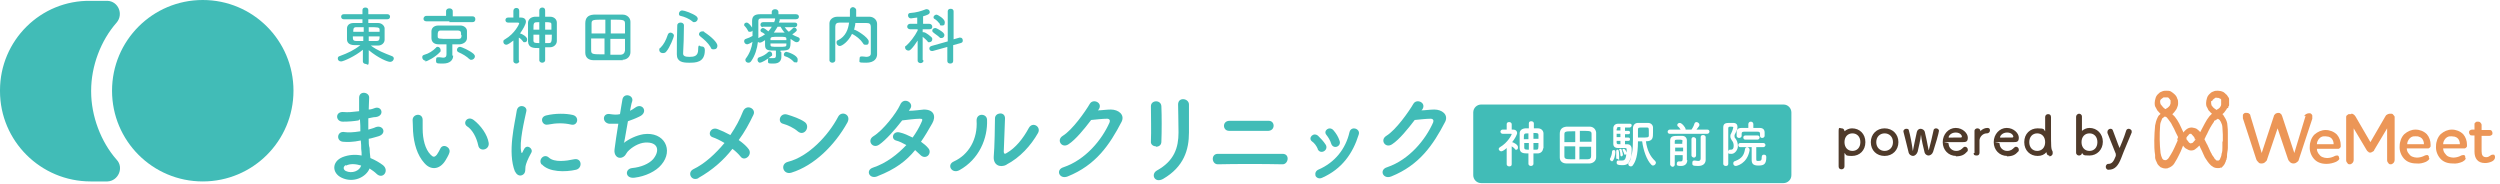 <?xml version="1.0" encoding="UTF-8"?>
<svg id="_レイヤー_1" data-name="レイヤー 1" xmlns="http://www.w3.org/2000/svg" xmlns:xlink="http://www.w3.org/1999/xlink" version="1.1" viewBox="0 0 598 44">
  <defs>
    <style>
      .cls-1 {
        fill: #41bcb7;
      }

      .cls-1, .cls-2, .cls-3, .cls-4 {
        stroke-width: 0px;
      }

      .cls-5 {
        clip-path: url(#clippath);
      }

      .cls-2 {
        fill: none;
      }

      .cls-3 {
        fill: #4f3a2a;
      }

      .cls-4 {
        fill: #ec9657;
      }
    </style>
    <clipPath id="clippath">
      <rect class="cls-2" x="514.6" y="21.3" width="82.5" height="19"/>
    </clipPath>
  </defs>
  <path class="cls-1" d="M377.9,31.3v2.6h2.8c0-.7,0-1.3,0-1.8,0-.8-.2-.8-2.7-.8h0Z"/>
  <path class="cls-1" d="M394.4,32.4c0-.2,0-.4,0-.7,0-1,0-1.2-.4-1.2-.4,0-.7,0-1.1,0-.9,0-1.1,0-1.1.5,0,.6,0,1.2,0,1.9h.6c1.8,0,1.9,0,2-.4h0Z"/>
  <path class="cls-1" d="M377.9,38.1c.6,0,1.3,0,1.8,0,.7,0,.9-.3.9-.8,0-.6,0-1.4,0-2.2h-2.8v3.1h0Z"/>
  <path class="cls-1" d="M386.7,30.8c0,.1,0,.3,0,.4h.9v-.8c-.2,0-.4,0-.5,0-.2,0-.3,0-.3.4h0Z"/>
  <path class="cls-1" d="M387.6,32h-.9v.8h.9v-.8Z"/>
  <path class="cls-1" d="M386.7,34.1c0,.2.1.4.4.4h.5v-.8h-.9c0,.2,0,.3,0,.5Z"/>
  <path class="cls-1" d="M374.2,32.2c0,.5,0,1.1,0,1.8h2.6v-2.6c-2.4,0-2.6,0-2.6.8h0Z"/>
  <path class="cls-1" d="M364.6,35.3c0,.5.4.5,1.1.5v-1.6h-1.1c0,.4,0,.7,0,1.1Z"/>
  <path class="cls-1" d="M368,32.3c0-.4-.1-.5-1.2-.5v1.4h1.2c0-.3,0-.6,0-.9Z"/>
  <path class="cls-1" d="M374.2,37.3c0,.8.3.8,2.6.8v-3.1h-2.6c0,.9,0,1.7,0,2.3h0Z"/>
  <path class="cls-1" d="M366.8,35.8c.2,0,.5,0,.7,0,.5,0,.5-.2.5-1.6h-1.2v1.6Z"/>
  <path class="cls-1" d="M364.5,33.3h1.1v-1.4c-1.1,0-1.1,0-1.1,1.4Z"/>
  <path class="cls-1" d="M400.7,35.3v.9h1.9c0-.3,0-.6,0-.9h-1.9,0Z"/>
  <path class="cls-1" d="M426.6,25h-72.3c-1,0-1.9.8-1.9,1.9v15c0,1,.8,1.9,1.9,1.9h72.3c1,0,1.9-.8,1.9-1.9v-15c0-1-.8-1.9-1.9-1.9ZM416.9,30.6c.4,0,.9,0,1.3,0v-.9h0c0-.4.3-.6.6-.6s.6.2.6.6v.9c.5,0,1.1,0,1.5,0,.8,0,1.2.4,1.2,1.1v.8c0,.3-.3.5-.6.5s-.5-.2-.5-.5v-.5c0-.4-.2-.5-.6-.5-.5,0-1.1,0-1.6,0s-1.1,0-1.6,0c-.4,0-.6.1-.6.5v.5c0,.3-.3.5-.6.5s-.6-.2-.6-.5v-.6c0-.6,0-1.3,1.2-1.3h0ZM420.9,32.9c0,.2-.2.5-.5.5h-2.9c-.3,0-.5-.2-.5-.5s.2-.5.5-.5h2.9c.3,0,.5.2.5.5ZM362.8,35.9c-.1,0-.2,0-.4-.2-.2-.3-.5-.5-.8-.7,0,1.9,0,4.3,0,4.3,0,.4-.3.5-.6.5s-.6-.2-.6-.5v-3.9c-.4.4-1,.8-1.3.8s-.6-.3-.6-.5,0-.3.3-.5c1.9-1.1,2.8-3,2.8-3.1s-.2-.1-.2-.1h-.2c-.6,0-1.1,0-1.8,0h0c-.3,0-.5-.3-.5-.5s.2-.5.5-.5c.3,0,.7,0,1,0v-1.3c0-.4.3-.5.6-.5s.6.2.6.5v1.3c0,0,.2,0,.3,0,.7,0,1,.4,1,.8s-.6,1.5-1.2,2.2c0,0,0,0,0,0,.4.1,1.4.6,1.4,1.2s-.2.6-.5.6h0ZM369.1,35.5c0,.6-.5,1.2-1.3,1.2-.3,0-.6,0-1,0v2.5c0,.3-.3.5-.6.5s-.6-.2-.6-.5v-2.5c-1.1,0-2.1,0-2.1-1.3,0-.5,0-1,0-1.6s0-1.3,0-1.9c0-.6.4-1.1,1.3-1.2.3,0,.6,0,.9,0v-1.2c0-.4.3-.5.6-.5s.6.2.6.5v1.2c.3,0,.7,0,1,0,.8,0,1.3.6,1.3,1.2,0,.5,0,1.2,0,1.9s0,1.2,0,1.7h0ZM381.8,37.6c0,.8-.6,1.4-1.5,1.5-1.1,0-2.1,0-3.1,0s-1.7,0-2.5,0c-1,0-1.6-.6-1.6-1.4,0-.7,0-1.9,0-3.1s0-2,0-2.6c0-1,.5-1.6,1.6-1.7,1,0,2.1,0,3.1,0s1.7,0,2.5,0c.7,0,1.4.5,1.5,1.4,0,.7,0,1.8,0,2.9s0,2.4,0,3h0ZM385.5,38.5c-.2,0-.4-.2-.4-.4s0-.2.1-.3c.1-.2.4-.9.4-1.5,0-.3.2-.4.4-.4s.4,0,.4.5-.3,2.2-.9,2.2ZM386.6,37.6h0c0-.2,0-.4,0-.6,0-.4,0-.7,0-.8h0c0-.3.1-.4.3-.4s.4,0,.4,1.6,0,.6-.4.6-.3-.1-.3-.3h0ZM387.9,39.5c-.8,0-1.2-.1-1.2-.6s.2-.5.5-.5,0,0,.1,0c.3,0,.5,0,.7,0,.5,0,.9-.2,1-1.5,0,0-.2.1-.3.1s-.2,0-.2-.2c-.1-.4-.3-.7-.4-.9,0,0,0,0,0-.1,0-.1.1-.2.3-.2.4,0,.7.9.7.9,0-.3,0-.5,0-.6,0-.5,0-.5-.9-.5s-.9,0-1.2,0c-.5,0-1.1-.2-1.1-1,0-.5,0-1.2,0-1.9s0-1.4,0-1.8c0-.7.5-1.1,1.1-1.1.3,0,1,0,1.7,0s.9,0,1.2,0c.3,0,.4.2.4.4s-.2.5-.5.5h-1.1v.8h.8c.3,0,.4.2.4.4s-.1.4-.4.4h-.8v.8h.8c.3,0,.4.2.4.4s-.1.4-.4.4h-.8v.8h.5c.2,0,1.1,0,1.1,1.2,0,2.1-.3,3.8-2.1,3.8h0ZM387.3,35.9c0-.2.1-.3.3-.3s.2,0,.3.2c.1.3.3,1,.3,1.2s-.2.4-.3.4-.3,0-.3-.3c0-.5-.1-.9-.2-1.1,0,0,0,0,0-.1h0ZM395.5,39.6c-.2,0-.3,0-.5-.2-1.1-1.1-1.9-3.4-2.2-5.6h-1c0,3.5-.6,4.9-1.2,5.7-.1.2-.3.3-.5.3-.3,0-.6-.2-.6-.5s0-.2,0-.3c.9-1.4,1.1-3.1,1.1-5.5s0-1.8,0-2.8h0c0-.8.5-1.3,1.2-1.3.3,0,.7,0,1,0s1,0,1.4,0c.8,0,1.2.6,1.2,1.1,0,.3,0,.8,0,1.2,0,1.2,0,2.1-1.7,2.1.3,2.1,1,3.6,2.2,4.7.1.1.2.3.2.4,0,.3-.3.7-.7.7h0ZM403.6,38.3h0c0,.6-.3,1.4-1.5,1.4s-1-.3-1-.6.2-.5.5-.5,0,0,.1,0c.1,0,.3,0,.4,0,.2,0,.4-.1.4-.6,0-.2,0-.6,0-.9h-1.9c0,.9,0,1.8,0,2.3,0,.3-.3.5-.5.5s-.5-.2-.6-.5c0-.6,0-1.7,0-2.8s0-2.3,0-3c0-1.1.9-1.1,2-1.1s.6,0,.9,0c.6,0,1.1.4,1.1,1.1,0,.2,0,1,0,1.7v1.6c0,.2,0,.5,0,.7v.7h0ZM404.6,37.2v-3.9c0-.4.3-.5.5-.5s.6.2.6.5v3.9c0,.3-.3.5-.5.5s-.6-.2-.6-.5h0ZM408,38.2c0,.7-.4,1.5-1.8,1.5s-1.4-.2-1.4-.7.2-.6.5-.6,0,0,.1,0c.2,0,.5.1.8.1s.6-.1.6-.6c0-.4,0-2.4,0-3.8v-1.3c0-.4.3-.5.6-.5s.6.2.6.5v5.3s0,0,0,0h0ZM408.3,32h-8.9c-.4,0-.5-.3-.5-.5s.2-.5.5-.5h2.6c-.2-.3-.4-.6-.7-.8,0,0-.1-.2-.1-.3,0-.3.3-.5.6-.5.5,0,1.4,1.1,1.4,1.5s0,0,0,.1h1.4c.3-.4.6-1,.7-1.4.1-.3.3-.4.5-.4.3,0,.7.3.7.6s0,.3-.7,1.2h2.6s0,0,0,0c.4,0,.5.3.5.5s-.2.5-.5.5h0ZM413.4,36.3c0-.3.2-.5.4-.5s0,0,.1,0c0,0,.1,0,.2,0,.3,0,.6-.2.6-.9s-.2-1-.5-1.4c-.2-.3-.3-.6-.3-.9s0-.4.2-.7c.3-.6.5-1.3.5-1.4,0-.1,0-.2-.5-.2s-.7,0-.7.4c0,1.1,0,2.5,0,4v4.5c0,.4-.3.5-.6.5s-.6-.2-.6-.5c0-2.2,0-6.1,0-8.7,0-1.1.7-1.1,1.7-1.1s.5,0,.7,0c.7,0,1,.4,1,.9s0,.6-.7,2c0,.1,0,.2,0,.3,0,.2,0,.3.2.5.4.5.6,1.1.6,1.9s-.7,1.8-1.5,1.8-.8,0-.8-.6h0ZM418.5,36c-.6,3.2-3.1,3.7-3.3,3.7-.4,0-.6-.3-.6-.6s.1-.5.5-.6c1.6-.6,2.1-1.5,2.3-2.8,0-.3.3-.5.5-.5s.6.2.6.6,0,0,0,0ZM420.6,39.6c-1.3,0-1.6-.5-1.6-1.4s0-2.3,0-3h-2.7c-.3,0-.5-.2-.5-.5s.2-.5.5-.5h5.5c.3,0,.5.3.5.5s-.2.5-.5.5h-1.7c0,.7,0,2.1,0,2.7s0,.6.5.6c.7,0,.8-.2.8-.9h0c0-.5.3-.6.5-.6s.6,0,.6.6c0,1.7-.6,2-1.9,2h0Z"/>
  <path class="cls-1" d="M402.5,33.8c0-.3-.2-.4-.8-.4-.9,0-1.1,0-1.1.4v.6h1.8c0-.2,0-.4,0-.6Z"/>
  <path class="cls-1" d="M220.9,14.5c0,.4-.4.6-.7.6s-.7-.2-.7-.6h0s0-4.8,0-4.8c-.5.8-1.1,1.6-1.6,2.1-.2.2-.4.3-.6.3-.4,0-.8-.3-.8-.7s0-.3.3-.5c.8-.7,2-2.2,2.7-3.6v-.3s-1.8,0-1.8,0h0c-.4,0-.7-.3-.7-.6s.2-.7.7-.7h1.7v-1.5c-.3,0-1.3.2-1.5.2-.4,0-.7-.3-.7-.7s.2-.6.6-.6c1.4-.1,2.4-.4,3.7-.9,0,0,.2,0,.2,0,.4,0,.7.3.7.7,0,.5-.6.7-1.6,1,0,.3,0,1,0,1.8h1.5c.4,0,.7.3.7.7s-.2.6-.7.6h-1.6s0,.7,0,.7c0,0,.1,0,.2,0,.6,0,1.8,1.1,1.9,1.2.2.2.2.3.2.5,0,.4-.3.7-.7.7s-.3,0-.5-.3c-.3-.3-.7-.7-1.1-1,0,2.3,0,5.5,0,5.5h0s0,0,0,0ZM226.7,11.2l-3.6,1c0,0-.2,0-.2,0-.4,0-.6-.3-.6-.6s.2-.5.5-.6l3.9-1.1V2.7c0-.4.3-.6.7-.6s.7.2.7.6v6.7s1.4-.4,1.4-.4c0,0,.2,0,.2,0,.4,0,.6.3.6.7s-.2.5-.5.6l-1.8.5v3.8c0,.4-.3.6-.7.6s-.7-.2-.7-.6v-3.4s0,0,0,0ZM224.7,8.9c-.4-.4-1.1-.8-1.4-1.1-.2-.1-.3-.3-.3-.5,0-.3.3-.6.7-.6s1.6.8,1.9,1.1c.2.2.3.4.3.6,0,.4-.3.7-.7.7s-.3,0-.5-.2h0ZM224.8,5.7c-.4-.5-.9-1-1.3-1.2-.2-.1-.2-.3-.2-.4,0-.3.4-.6.7-.6s2,1,2,1.8-.3.8-.7.8-.4,0-.5-.3h0Z"/>
  <path class="cls-1" d="M209.8,13h0c0,.9-.6,2-2.6,2s-1.6-.1-1.6-.8.2-.7.6-.7,0,0,.1,0c.3,0,.7.1.9.1.6,0,1.1-.2,1.1-.8,0-4.1,0-5,0-6.3,0-.8-.3-1-1.1-1-.9,0-1.7,0-2.6,0,0,.5-.2,1.1-.3,1.6h0c.5,0,3.5,1.9,3.5,2.8s-.4.8-.8.8-.4-.1-.6-.4c-.5-.8-1.5-1.6-2.4-2.1,0,0-.1,0-.2-.1-.9,1.9-2.4,2.9-2.9,2.9s-.8-.4-.8-.8.1-.5.4-.6c1.8-.9,2.4-2.6,2.6-4.2-.8,0-1.5,0-2.2,0-.8,0-1.1.3-1.1,1,0,1.3,0,2.7,0,4v4c0,.4-.4.6-.7.6s-.7-.2-.7-.6h0c0-2.8,0-5.8,0-8.8,0-.9.8-1.6,1.9-1.6,1,0,2,0,3,0,0-.6,0-1.2,0-1.6s.4-.7.7-.7.8.3.8.7,0,1,0,1.6c1.1,0,2.2,0,3.2,0,.9,0,1.8.7,1.8,1.7,0,1.7,0,3.3,0,5v2.1s0,0,0,0Z"/>
  <path class="cls-1" d="M186.9,12.5c0,.3,0,.8,0,1.1,0,.8-.4,1.6-1.8,1.6s-1.4,0-1.4-.7.2-.6.5-.6,0,0,.1,0c.3,0,.5,0,.7,0,.4,0,.6-.1.6-.6v-1.2c-1.8,0-2.6,0-2.6-1.3v-1.2c-.3.2-.9.6-1.2.6s-.4-.1-.5-.2c-.2,1.7-.7,3.3-1.6,4.6-.2.3-.4.4-.7.4-.4,0-.7-.3-.7-.6s0-.3.1-.4c.9-1.2,1.4-2.5,1.6-4-.6.4-1.1.6-1.3.6-.4,0-.7-.4-.7-.7s.1-.5.4-.6c.6-.2,1.1-.4,1.6-.7,0-.3,0-.6,0-.9v-.4c-.1.2-.3.3-.6.3s-.4,0-.5-.3c-.2-.4-.5-.8-.7-1-.2-.1-.2-.3-.2-.4,0-.3.3-.5.6-.5.5,0,1.1.9,1.3,1.2,0-.5,0-.9,0-1.4v-.2c0-1.1.6-1.6,1.9-1.6.8,0,1.7,0,2.8,0v-.5c0-.5.4-.7.8-.7s.8.2.8.7v.5c1.5,0,3.1,0,4.2,0,.5,0,.7.3.7.6s-.2.6-.7.6h0c-1.1,0-2.5,0-3.9,0,0,0,0,.1,0,.2s0,0,0,.1l-.2.5h3.8c.4,0,.6.2.6.5s-.2.6-.6.6h-2.4c.3.4.6.8,1,1.1.3-.2.7-.6.9-.8.1-.1.2-.2.4-.2.3,0,.6.3.6.6s-.9.9-1.1,1c.4.3.9.5,1.4.7.3.1.4.3.4.5,0,.3-.3.7-.7.7s-.6-.2-1.5-.8v.4c0,2.1-.1,2.4-2.4,2.4v.3h0ZM181.8,15c-.4,0-.6-.4-.6-.7s.1-.5.4-.6c.9-.3,1.5-.6,2.2-1.3.1,0,.2-.1.3-.1.3,0,.6.3.6.7s0,.3-.2.4c-1,.9-2.4,1.6-2.7,1.6h0ZM182.5,6.5h0c-.4,0-.6-.3-.6-.6s.2-.6.6-.6h2.7c0-.2.2-.4.2-.7,0,0,0-.1,0-.2-1.3,0-2.5,0-3.3,0-.5,0-.7.2-.7.6h0c0,.8,0,1.6,0,2.3s0,1.2,0,1.8c0,0,.1,0,.2-.1.5-.2,1-.5,1.4-.8-.3-.2-.5-.4-.8-.5-.2-.1-.3-.3-.3-.4,0-.3.3-.6.6-.6s.8.4,1.3.8c.3-.4.6-.7.8-1.1h-2.2s0,0,0,0ZM188.1,9.3c0-.5-.3-.5-1.8-.5s-2,0-2,.5v.3h3.8v-.3ZM188.1,10.4h-3.8v.3c0,.5.2.5,1.9.5s1.9,0,1.9-.5v-.3ZM186,6.4c-.3.5-.6,1-.9,1.4.3,0,.7,0,1.1,0s1,0,1.5,0c-.4-.4-.7-.9-1-1.4h-.7ZM189.8,14.7c-.5-.5-1.2-1-1.9-1.2-.3,0-.4-.3-.4-.5,0-.3.3-.6.6-.6s2.7.8,2.7,1.8-.3.7-.6.7-.3,0-.4-.2Z"/>
  <path class="cls-1" d="M158.5,12.7c-.4,0-.8-.3-.8-.7s0-.4.3-.6c.8-.8,1.3-1.8,1.7-3,.1-.4.4-.6.7-.6s.8.3.8.7-1,2.9-1.8,3.8c-.2.3-.5.4-.8.4ZM164.8,15c-1.5,0-2.9-.2-2.9-2s0-4.6.1-6.9c0-.5.4-.7.8-.7s.8.2.8.7h0c0,2.3-.1,5-.2,6.7,0,.6.5.8,1.5.8s2.1-.1,2.1-1.7.4-.8.7-.8.9,0,.9.9c0,3-2.2,3-3.8,3h0ZM165.6,5.1c-.7-.6-1.9-1.1-2.8-1.3-.3,0-.4-.3-.4-.5,0-.4.3-.8.8-.8s2.5.7,3.4,1.4c.2.2.3.4.3.6,0,.4-.4.8-.8.8s-.3,0-.5-.2h0ZM170,11.3c-.7-1.1-1.5-1.8-2.5-2.6-.2-.2-.3-.3-.3-.5,0-.4.3-.7.8-.7s.3,0,.5.2c1.7,1.1,3.1,2.5,3.1,3.2s-.4.9-.9.9-.5-.1-.7-.4h0Z"/>
  <path class="cls-1" d="M149,14.4c-1.3,0-2.6,0-3.9,0s-2.1,0-3.1,0c-1.3,0-2-.7-2-1.8,0-.9,0-2.4,0-3.8s0-2.5,0-3.2c0-1.3.6-2,2-2.1,1.2,0,2.6,0,3.9,0s2.1,0,3.1,0c.9,0,1.8.7,1.8,1.7,0,.9,0,2.3,0,3.6s0,3,0,3.7c0,1-.8,1.8-1.9,1.8h0ZM144.7,4.7c-3,0-3.2,0-3.2,1,0,.6,0,1.4,0,2.3h3.3v-3.3ZM144.7,9.2h-3.3c0,1.1,0,2.1,0,2.8,0,1,.3,1,3.2,1v-3.9ZM149.5,8c0-.9,0-1.7,0-2.3,0-1-.3-1-3.4-1v3.3h3.5ZM146,9.2v3.9c.8,0,1.6,0,2.3,0,.8,0,1.1-.4,1.2-1,0-.7,0-1.7,0-2.8h-3.5Z"/>
  <path class="cls-1" d="M124.2,14.6c0,.4-.4.6-.7.6s-.7-.2-.7-.6h0s0-4.9,0-4.9c-.5.4-1.3,1-1.7,1s-.7-.3-.7-.7.1-.4.4-.6c2.4-1.4,3.4-3.7,3.4-3.8s-.2-.2-.3-.2h-.2c-.8,0-1.4,0-2.2,0h0c-.4,0-.6-.3-.6-.6s.2-.6.6-.6c.4,0,.8,0,1.3,0v-1.6c0-.4.3-.7.7-.7s.7.2.7.7v1.6c.1,0,.3,0,.4,0,.8,0,1.2.4,1.2,1s-.7,1.8-1.4,2.8c0,0,0,0,0,0,.5.1,1.7.8,1.7,1.4s-.3.7-.6.7-.3,0-.4-.2c-.3-.4-.6-.7-1-.9,0,2.3,0,5.4,0,5.4h0s0,0,0,0ZM129,11.5c-1.4,0-2.6,0-2.7-1.6,0-.6,0-1.3,0-2s0-1.7,0-2.4c0-.7.5-1.4,1.6-1.5.3,0,.7,0,1.1,0v-1.5c0-.4.3-.7.7-.7s.7.2.7.7v1.5c.4,0,.8,0,1.2,0,1,0,1.6.7,1.6,1.4,0,.6,0,1.5,0,2.3s0,1.5,0,2.1c0,.8-.7,1.5-1.6,1.5-.4,0-.8,0-1.2,0v3.1c0,.4-.4.6-.7.6s-.7-.2-.7-.6v-3.1h0ZM129,8.3h-1.4c0,.4,0,.9,0,1.4,0,.6.5.6,1.4.6v-2h0ZM129,5.3c-1.4,0-1.4,0-1.4,1.8h1.4v-1.8ZM131.9,7.1c0-.4,0-.8,0-1.2,0-.5-.1-.6-1.5-.6v1.8h1.5ZM130.4,8.3v2c.3,0,.6,0,.9,0,.6,0,.7-.3.7-2h-1.6Z"/>
  <path class="cls-1" d="M101.8,14.5c-.5,0-.8-.4-.8-.8s.2-.5.5-.6c1.1-.3,2-.9,2.8-1.7.1-.2.3-.2.4-.2.4,0,.7.4.7.8s0,.3-.2.5c-1,1.1-3,2.2-3.5,2.2h0ZM107.5,5.1h-5.5c-.5,0-.7-.3-.7-.6s.2-.7.7-.7h4.7s0-1.1,0-1.1c0-.5.4-.7.8-.7s.8.2.8.7v1.2h4.7c.5,0,.7.3.7.7s-.2.7-.7.7h-5.5ZM108.4,13.3h0c0,1.1-.8,1.9-2.4,1.9s-1.7,0-1.7-.8.3-.7.7-.7.1,0,.2,0c.3,0,.6.1.8.1.5,0,.8-.2.8-.8v-2.4c-.6,0-1.2,0-1.9,0-1.1,0-1.7-.6-1.7-1.5,0-.3,0-.5,0-.8s0-.5,0-.8c0-.7.5-1.4,1.7-1.4.6,0,1.4,0,2.2,0s2.1,0,3,0c.9,0,1.6.6,1.6,1.3,0,.2,0,.5,0,.8s0,.6,0,.9c0,.8-.7,1.4-1.7,1.5-.6,0-1.2,0-1.8,0v2.7s0,0,0,0ZM110.3,8.4c0-.9-.1-1-.7-1.1-.6,0-1.2,0-1.9,0s-1.6,0-2.3,0c-.6,0-.7.4-.7,1s0,.3,0,.4c0,.6.2.6,2.8.6s1.5,0,2.2,0c.7,0,.7-.5.7-.9h0ZM112.3,14.2c-.6-.7-1.7-1.3-2.6-1.7-.3-.1-.4-.4-.4-.6,0-.3.3-.7.7-.7s2.4.9,3.3,1.7c.2.2.3.4.3.6,0,.4-.4.8-.8.8s-.4,0-.5-.3h0Z"/>
  <path class="cls-1" d="M86.8,14.6v-2.7c-1.9,1.6-4.7,2.8-5.2,2.8s-.8-.3-.8-.7.2-.5.5-.6c1.9-.7,3.4-1.4,4.9-2.6-.5,0-.9,0-1.3,0-1.6,0-1.9-.8-1.9-1.4,0-.4,0-.8,0-1.2s0-1,0-1.4c0-.6.4-1.3,1.6-1.3.6,0,1.3,0,2.1,0v-.9h-4.5c-.4,0-.6-.3-.6-.6s.2-.6.6-.6h4.5v-1c0-.4.3-.6.7-.6s.7.2.7.6v1h4.6c.4,0,.6.3.6.6s-.2.6-.6.6h-4.6v.9c.8,0,1.6,0,2.3,0,.9,0,1.5.6,1.6,1.2,0,.4,0,.8,0,1.3s0,1.1,0,1.5c0,.7-.6,1.4-1.6,1.4h-.3c-.4,0-.9,0-1.4,0,1.6,1.2,3.2,1.8,5,2.5.3.1.5.3.5.6s-.3.8-.9.8-2.8-.9-5.1-2.8c0,.8,0,1.4,0,2.7s-.4.6-.7.6-.7-.2-.7-.6h0s0,0,0,0ZM86.9,6.5c-.7,0-1.3,0-1.7,0-.7,0-.7.5-.7,1.1h2.5v-1.1h0ZM86.9,8.7h-2.5c0,.7,0,1.1.8,1.1.5,0,1.1,0,1.7,0v-1.1s0,0,0,0ZM88.2,8.7v1.1c.6,0,1.3,0,1.9,0,.7,0,.7-.5.7-1.1h-2.6,0ZM90.8,7.6c0-.2,0-.3,0-.5,0-.6-.4-.6-2.6-.6v1.1h2.6Z"/>
  <path class="cls-1" d="M339.9,26.4c1,0,2.2-.2,3.2-.2,1.8,0,3.4,1.2,2.6,2.9-2.9,5.6-6.2,10.4-12.9,13.1-2,.8-3-1.6-1-2.2,5.3-1.8,9.2-6.6,11-10.7.2-.5,0-.9-.6-.9-1,0-2.8.2-3.8.3-1.6,2.1-3.7,4.7-5.4,5.8-1.6,1.1-3-1-1.4-2,2.3-1.4,5.4-5.8,6.5-7.7.8-1.3,3.2-.2,2.1,1.4l-.2.2h0Z"/>
  <path class="cls-1" d="M315.2,35.6c-.3-.7-.8-1.4-1.4-1.8-1-.8.4-2.3,1.5-1.3.6.6,1.3,1.3,1.8,2.1.8,1.3-1.2,2.5-1.9,1.1ZM314.7,42c-.2-.5,0-1.1.6-1.4,4-1.7,6.6-5,7.5-9,.4-1.6,2.7-.8,2.2.6-1.4,4.5-4,8.2-8.7,10.3-.8.4-1.4,0-1.7-.5h0ZM318.4,34.3c-.2-.7-.7-1.5-1.1-2-.9-1,.7-2.3,1.7-1.1.6.7,1.1,1.5,1.4,2.4.6,1.4-1.5,2.3-2,.7Z"/>
  <path class="cls-1" d="M291.3,39.3c-1.5,0-1.7-2.5,0-2.5,4,0,11.5,0,15.5,0,1.8,0,1.4,2.5,0,2.5-4.6-.1-11.2-.1-15.5,0ZM294,31.3c-1.6,0-1.7-2.4.1-2.4,2.6,0,6.5,0,9.4,0,1.5,0,1.6,2.3-.1,2.4-2.5,0-6.9,0-9.4,0Z"/>
  <path class="cls-1" d="M276.5,35c-.6,0-1.3-.4-1.2-1.2.1-2.4,0-6.1,0-8.4,0-1.5,2.4-1.6,2.5,0,.1,2.1.1,6.2,0,8.5,0,.8-.6,1.2-1.3,1.2ZM276.7,40.8c4.2-2.3,5.2-5.5,5.2-9.1s-.1-4.8-.1-6.7,2.6-1.5,2.6,0c0,2,0,4.7,0,6.7,0,4.1-1.2,8.2-6.2,11.1-2,1.1-3-1.1-1.5-2Z"/>
  <path class="cls-1" d="M262.5,26.4c1,0,2.2-.2,3.2-.2,1.8,0,3.4,1.2,2.6,2.9-2.9,5.6-6.2,10.4-12.9,13.1-2,.8-3-1.6-1-2.2,5.3-1.8,9.2-6.6,11-10.7.2-.5,0-.9-.6-.9-1,0-2.8.2-3.8.3-1.6,2.1-3.7,4.7-5.4,5.8-1.6,1.1-3-1-1.4-2,2.3-1.4,5.4-5.8,6.5-7.7.8-1.3,3.2-.2,2.1,1.4l-.2.2h0Z"/>
  <path class="cls-1" d="M228.2,38.6c3.5-1.6,5.7-5.3,5.4-9.8,0-1.8,2.4-1.7,2.5-.2.2,4.5-1.9,9.5-6.6,12.1-1.8,1-3.2-1.3-1.3-2.1ZM240.8,39.4c-1.6.8-3.2.1-3.1-1.9.2-2.1.3-7.8.3-9.2s2.4-1.7,2.4,0c0,.9-.3,7.2-.3,8,0,.5.3.6.7.3,2.1-1.2,3.9-3.4,5.3-6,.9-1.6,3-.3,2.2,1.2-1.7,3-4.3,5.9-7.6,7.6h0Z"/>
  <path class="cls-1" d="M209.8,42.2c-1.9.7-2.8-1.5-1-2.1,3.3-1.1,5.9-3.2,8-5.4-.9-.5-1.7-.9-2.5-1.1-1.3-.4-.7-2.4,1-1.9.9.2,2,.7,3,1.2.8-1.1,1.5-2.3,2-3.4.5-1,.4-1.1-.3-1.1-1,0-3.4.3-4.2.4-1.7,2.2-3.9,4.7-5.5,5.8-1.6,1.1-3-1-1.4-2,2.3-1.4,5.5-5.5,6.4-7.5.8-2,3.3-.6,2.5.8-.1.2-.3.4-.4.6,1.2,0,2.5-.2,3.6-.3,2.5,0,2.9,1.7,2,3.3-.9,1.6-1.8,3.1-2.7,4.4.7.5,1.3,1,1.7,1.5.6.6.4,1.4,0,1.8-.4.4-1.1.5-1.7,0-.4-.4-.9-.8-1.4-1.3-2.1,2.6-4.8,4.6-8.9,6.2h0Z"/>
  <path class="cls-1" d="M190.8,31.4c-.9-.8-2.4-1.5-3.5-1.8-1.4-.3-.8-2.7,1-2.2,1.3.4,3.1,1,4.2,1.8.7.5.7,1.4.3,2-.4.6-1.2.9-2,.2ZM189.3,41.3c-2,.6-2.8-2.1-.8-2.6,4.8-1.2,9.6-6.2,12-10.8.8-1.5,3.2-.5,2.2,1.4-3,5.4-7.9,10.3-13.4,12h0Z"/>
  <path class="cls-1" d="M167.1,42.6c-1.7.9-2.8-1.3-1.3-2.1,2.9-1.4,5.4-3.8,7.5-6.3-1-.6-2-1.1-2.9-1.4-1.3-.5-.4-2.6,1.3-1.9.8.3,1.9.8,3,1.4,1.3-1.9,2.3-3.8,3-5.6.8-2,3.3-.7,2.5.8-1,2.1-2.1,4.1-3.5,6,1,.7,1.9,1.5,2.4,2.2.5.7.2,1.5-.3,1.9-.5.4-1.2.5-1.7-.2-.4-.5-1.1-1.2-1.9-1.8-2.1,2.7-4.8,5.1-8.2,7Z"/>
  <path class="cls-1" d="M149.2,34.2c1.3-1,3-1.8,4.7-2.1,5-.7,7.3,3.8,4.3,7.3-1.3,1.6-3.9,2.8-6.4,3.1-2.3.3-2.4-2.1-.6-2.3,2.1-.2,4-1,5-2.1,1.7-2,1.3-4.2-1.9-4-1.5.1-3.2,1.1-4.2,2.2-.4.5-.5,1.1-1.4,1.4-1.1.3-1.9-.7-1.7-2,.2-1.4.5-3.8.9-6.1-.7,0-1.5,0-2.2,0-1.8-.3-1.6-2.7.3-2.3.7.1,1.5.2,2.3,0,.2-1.5.5-2.8.6-3.6.4-1.6,2.8-.9,2.3.6-.2.5-.3,1.3-.5,2.2.4-.2.9-.5,1.3-.8,1.7-1.2,3.2,1.2.9,2.2-1,.5-1.9.8-2.7,1.1-.4,2.1-.7,4.2-.9,5h0Z"/>
  <path class="cls-1" d="M123.2,41.1c-1.9-4.7,0-11.8.4-14.6.3-1.8,2.6-1.2,2.3.1-.4,1.9-1.8,7.6-1.2,9.8,0,.3.2.2.3,0,0-.1.3-.6.4-.8.7-1.2,2.2,0,1.7.9-.9,1.6-1.3,2.7-1.4,3.3-.1.6.1,1.4-.5,1.9-.6.5-1.5.4-2-.7h0ZM129.6,39.4c-1-1.1.5-2.8,1.7-1.7,1.3,1.2,4.2.8,6,.4,1.9-.4,2.1,2.1.5,2.5-2.6.6-6.5.6-8.2-1.3h0ZM131,29.8c-1.3.3-2.1-1.8-.3-2.2,2.1-.5,4.6-.5,6.3-.1,1.7.4,1.2,2.7-.4,2.3-1.7-.4-3.5-.4-5.5,0Z"/>
  <path class="cls-1" d="M101.5,39c-1.7-1.9-2.5-4.6-2.7-7.6,0-1.4-.1-1.8-.1-2.7,0-1.5,2.4-1.8,2.4,0,0,.9,0,1,0,2.1,0,2.5.6,4.9,1.9,6.2.6.6.9.7,1.5,0,.3-.4.6-1,.8-1.4.6-1.4,2.6-.4,2.2.9-.2.7-.7,1.4-.9,1.8-1.5,2.5-3.7,2.3-5,.8h0ZM114.4,34.8c-.4-1.9-1.4-3.8-2.7-4.6-1.1-.8.1-2.6,1.6-1.5,1.7,1.3,3.3,3.5,3.6,5.5.2,1.7-2.2,2.2-2.5.6h0Z"/>
  <path class="cls-1" d="M85.8,28.8c-1.2.2-2.4.3-3.8.3-1.8,0-1.9-2.5.2-2.3,1,.1,2.1,0,3.7-.2,0-1.3,0-2.4,0-3.2,0-1.8,2.5-1.4,2.4,0,0,.9-.1,1.8-.1,2.8.5,0,1.1-.2,1.6-.4,1.6-.4,2.2,1.9.1,2.2-.6,0-1.2.2-1.8.3,0,.9,0,1.8,0,2.7.6-.2,1.2-.3,1.8-.6,1.8-.6,2.7,1.6.6,2.2-.8.2-1.6.5-2.3.6,0,.8,0,1.6.2,2.2,0,.6.1,1.5.2,2.4,1.2.5,2.2,1.1,3,1.7,1.6,1.3,0,3.5-1.5,2.1-.5-.5-1.1-.9-1.7-1.3-.8,2-3.8,3.6-6.7,2.2-2.3-1.1-2.4-3.8.2-4.9,1.5-.6,3.1-.7,4.6-.4,0-.5,0-1-.1-1.6,0-.6,0-1.2-.1-2-1.9.4-3.2.4-4.3.3-1.7-.2-1.4-2.7.5-2.3.7.1,1.9.1,3.7-.2,0-.9,0-1.8-.1-2.8h-.2s0,0,0,0ZM82.7,39.5c-.6.3-.7,1,0,1.4,1.5.7,3.3,0,3.7-1.3-1.3-.4-2.6-.5-3.6,0Z"/>
  <path class="cls-1" d="M21.8,21.7c0-5.9,2.3-12,6.1-16.3,1.7-2,.4-5.1-2.2-5.2-1.3,0-2.6,0-4,0C9.7,0,0,9.7,0,21.6h0v.2c0,11.9,9.7,21.6,21.7,21.6s2.7,0,4,0c2.6-.1,4-3.3,2.2-5.2-3.8-4.3-6.1-10.5-6.1-16.3h0Z"/>
  <path class="cls-1" d="M48.5,43.4c12,0,21.7-9.7,21.7-21.7S60.5,0,48.5,0s-21.7,9.7-21.7,21.7,9.7,21.7,21.7,21.7Z"/>
  <g class="cls-5">
    <g>
      <path class="cls-4" d="M533,25.8v-.3c.1,0,.2-.3.2-.3v-.3c0-.1,0-.2,0-.3,0-.3,0-.5,0-.8,0-.1,0-.3-.1-.4,0-.1-.1-.2-.2-.3,0-.1-.1-.2-.2-.3,0-.1-.2-.2-.3-.3,0,0-.2-.2-.3-.3-.1,0-.2-.2-.3-.2-.4-.2-.9-.3-1.3-.3-.4,0-.7,0-1.1.2-.4.1-.7.4-.9.6-.3.3-.5.6-.6,1-.1.4-.2.7-.2,1.1,0,.4,0,.8.3,1.2.1.3.3.7.6.9.1.2.3.3.5.5,0,0-.1.1-.2.2l-.2.2-.2.2c-.4.5-.8,1.1-1.1,1.7-.3.6-.6,1.1-.9,1.7l-.2.4c0,0-.1-.1-.2-.2-.1-.1-.2-.2-.3-.3-.1-.1-.3-.2-.4-.3,0,0-.2-.1-.2-.1,0,0-.2,0-.3-.1h-.1c-.2,0-.3-.1-.5-.1-.4,0-.8.1-1.1.3-.2.1-.4.3-.6.5-.1.1-.2.2-.3.4l-.2-.4c-.3-.6-.5-1.1-.8-1.7-.3-.6-.7-1.2-1.1-1.7-.2-.2-.4-.4-.6-.6.2-.1.3-.3.5-.5.2-.3.5-.6.6-.9.2-.4.3-.8.3-1.2,0-.4,0-.8-.2-1.1-.1-.4-.3-.7-.6-1-.3-.3-.6-.5-.9-.7-.3-.2-.7-.2-1.1-.2s-.7,0-1.1.2c-.4.1-.7.4-.9.6-.3.3-.5.6-.6,1-.1.4-.2.7-.2,1.1h0c0,.4,0,.8.3,1.2.2.3.3.7.6.9.2.2.3.4.5.5h0c-.1.2-.3.3-.4.4-.1.1-.2.3-.3.5-.3.6-.5,1.3-.6,1.9-.1,1.2-.2,2.4-.2,3.6,0,1.2,0,2.3.2,3.5,0,.2,0,.3,0,.5,0,.2,0,.3.1.5,0,.2.1.3.2.5,0,.2.2.3.2.5.2.4.5.6.8.9.4.2.8.3,1.2.3.3,0,.5,0,.8-.2.2,0,.4-.2.6-.3.3-.2.6-.5.8-.9.4-.6.7-1.2,1-1.8.3-.6.6-1.2.8-1.8l.2-.5c0,0,0,.1.1.2.2.2.4.5.7.6.3.2.7.4,1.1.4.4,0,.8-.1,1.1-.4.3-.2.5-.4.7-.6,0,0,.1-.1.2-.2h0s.2.5.2.5l.2.4.2.4c.1.3.3.6.4.9l.2.4c0,.2.2.3.2.4.2.3.4.6.6.9.2.3.5.6.8.9.2.1.4.3.6.4.2.1.5.2.8.2h.3s.1,0,.1,0h.1c.1,0,.2,0,.3-.1h.3c.3-.3.6-.6.8-1,0-.2.2-.3.2-.5,0-.2.1-.3.2-.5,0-.2,0-.3.1-.5,0-.2,0-.3,0-.4,0-.6.2-1.2.2-1.8,0-.6,0-1.1,0-1.7v-1.8c0-.6,0-1.3-.1-1.9,0-.7-.3-1.4-.7-2-.1-.2-.2-.3-.3-.5,0,0-.1-.1-.2-.2.2-.2.4-.3.5-.5.2-.3.5-.6.6-.9h0ZM529.2,24.1c0-.2.2-.3.3-.4.1-.1.3-.2.4-.3s.3,0,.5,0c.2,0,.4,0,.6.2,0,0,0,0,.1,0,0,0,0,0,.1.1,0,0,0,0,.1.1,0,0,0,0,0,.1,0,0,0,.1,0,.2,0,0,0,.1,0,.2,0,.1,0,.2,0,.4h0c0,.2,0,.2,0,.2,0,0,0,0,0,.1h0c0,.3-.2.5-.3.7-.2.2-.3.3-.5.4,0,0-.2.1-.3.2-.3-.2-.6-.4-.8-.6-.1-.2-.3-.3-.4-.5,0-.2-.1-.3-.1-.5s0-.4,0-.5h0ZM516.8,24c0-.2.1-.3.3-.4.1-.1.3-.2.4-.3.2,0,.3,0,.5,0,.2,0,.3,0,.5,0,.2,0,.3.2.4.3.1.1.2.3.3.4,0,.2,0,.3,0,.5s0,.4-.1.5c0,.2-.2.4-.3.5-.2.2-.3.3-.5.4,0,0-.2.1-.3.2-.1,0-.2-.1-.3-.2-.2-.1-.3-.3-.5-.5-.1-.2-.3-.3-.4-.5,0-.2-.1-.3-.1-.5s0-.4.1-.5h0ZM520.9,33.6c-.1.3-.3.6-.4.9-.3.6-.5,1.2-.8,1.7-.3.5-.6,1.1-.9,1.5-.1.2-.3.4-.5.5,0,0-.1.1-.2.1,0,0-.1,0-.2,0-.1,0-.3,0-.4-.1-.1,0-.2-.2-.3-.3-.2-.4-.3-.8-.4-1.3-.1-1.1-.2-2.1-.2-3.2,0-1.1,0-2.3.1-3.4,0-.5.2-.9.4-1.4,0-.2.2-.4.4-.5,0,0,.2-.1.2-.2h.2c.3,0,.6.4.8.7.3.4.7.9.9,1.4.3.5.6,1.1.8,1.6l.4.8.2.4h0s0,0,0,0l-.2.5h0ZM525.2,33.3c-.1.2-.2.3-.4.5-.1.1-.2.3-.4.4,0,0-.2,0-.3.1-.1,0-.2,0-.3-.1-.1,0-.3-.2-.4-.4-.1-.2-.3-.3-.4-.5v-.2c0,0,0-.1,0-.2.1-.2.3-.4.5-.6,0-.1.2-.2.3-.3,0,0,.2,0,.2,0,0,0,0,0,.1,0,0,0,0,0,0,0,0,0,0,0,0,0,0,0,.1,0,.2.2,0,0,.1.1.2.2,0,0,.1.2.2.2,0,0,.1.2.2.3,0,0,0,.1.1.2,0,0,0,.1-.1.2h0ZM531.6,33.7c0,.6,0,1.1,0,1.6,0,.5,0,1-.2,1.5,0,.4-.2.9-.4,1.3,0,.1-.2.2-.3.3,0,0,0,0,0,0,0,0,0,0,0,0h-.2c0,0-.1,0-.2,0,0,0-.2,0-.2-.1-.2-.2-.4-.3-.5-.6-.2-.2-.3-.5-.5-.7,0-.1-.1-.3-.2-.4l-.2-.4c-.1-.3-.3-.6-.4-.9l-.2-.4c0-.1-.1-.3-.2-.4l-.2-.4-.2-.4-.2-.4h0s0,0,0,0l.2-.4c.1-.3.3-.6.4-.8.3-.6.5-1.1.8-1.6.3-.5.6-1,.9-1.4v-.2c.1,0,.3-.1.3-.1,0,0,.2-.2.3-.2,0,0,.2-.1.3-.2,0,0,.2.1.3.2,0,0,.2.1.2.2,0,0,.1.2.2.3.2.4.4.9.4,1.4,0,.6.1,1.1.1,1.7v1.8s0,0,0,0h0Z"/>
      <path class="cls-4" d="M551.2,27.8c0-.2.2-.4.4-.5.2-.1.4-.2.6-.2.1,0,.2,0,.4,0,.1,0,.2.1.3.2,0,0,.2.2.2.3,0,.1,0,.2,0,.4,0,.1,0,.3,0,.4l-3.2,9.7c0,.3-.3.6-.5.7-.2.2-.5.3-.8.3s-.6-.1-.8-.3c-.2-.2-.4-.4-.5-.7l-2.5-7.4-2.5,7.4c0,.3-.3.5-.5.7-.2.2-.5.3-.8.3s-.6,0-.8-.3c-.2-.2-.4-.4-.5-.7l-3.2-9.8c0-.1,0-.2,0-.4,0-.1,0-.3,0-.4,0-.1.1-.2.2-.3,0,0,.2-.2.3-.2.1,0,.2,0,.4,0,.2,0,.4,0,.6.2.2.1.3.3.3.5l2.7,8.9,2.9-8.8c0-.2.2-.4.4-.6.2-.1.4-.2.6-.2.2,0,.5,0,.6.2.2.1.3.3.4.6l2.9,8.8,2.7-8.9h0Z"/>
      <path class="cls-4" d="M559.6,37.8c0,.4-.3.6-.8.9-.7.3-1.5.5-2.3.5-1.3,0-2.3-.4-3-1.2-.7-.8-1.1-1.9-1-3,0-1,.4-2.1,1.1-2.8.8-.7,1.7-1.1,2.7-1.1,1,0,2,.4,2.7,1.1.6.7.9,1.6.9,2.5,0,.1,0,.2,0,.4,0,.1-.1.2-.2.3,0,0-.2.2-.3.2-.1,0-.2,0-.4,0h-4.8c0,.5.2,1,.6,1.4.2.3.5.5.8.6.3.1.6.2,1,.2.5,0,1-.1,1.5-.3.4-.2.6-.3.8-.3s.2,0,.3,0c0,0,.1,0,.2.2,0,0,.1.1.1.2,0,0,0,.2,0,.3h0ZM558.2,34.4c0-.5-.2-1-.5-1.3-.2-.2-.4-.3-.7-.4-.2,0-.5-.1-.8-.1-.3,0-.6,0-.8.1-.3.1-.5.3-.7.5-.3.4-.5.8-.5,1.3h4s0,0,0,0Z"/>
      <path class="cls-4" d="M562.4,27.2c.2,0,.4,0,.6.2.2.1.3.3.4.4l3.6,6.2,3.6-6.2c.1-.2.2-.3.4-.4.2-.1.4-.2.6-.2.2,0,.3,0,.5,0,.1,0,.3.1.4.3.1.1.2.2.3.4,0,.1,0,.3,0,.5v9.9c0,.2-.1.5-.3.7-.2.2-.4.3-.6.3s-.5,0-.6-.3c-.2-.2-.3-.4-.3-.7v-7.6l-3.1,5.2c0,.2-.2.3-.4.4-.2.1-.3.2-.5.2s-.4,0-.5-.2c-.2-.1-.3-.2-.4-.4l-3.1-5.2v7.6c0,.2-.1.5-.3.7-.2.2-.4.3-.6.3s-.5,0-.6-.3c-.2-.2-.3-.4-.3-.7v-9.9c0-.2,0-.3,0-.5,0-.1.1-.3.3-.4.1-.1.2-.2.4-.2.1,0,.3,0,.5,0h0Z"/>
      <path class="cls-4" d="M581.1,37.8c0,.4-.3.6-.8.9-.7.3-1.5.5-2.3.4-1.3,0-2.3-.4-3-1.2-.7-.8-1.1-1.9-1-3,0-1,.4-2.1,1.1-2.8.8-.7,1.7-1.1,2.7-1.1,1,0,2,.4,2.7,1.1.6.7.9,1.6.9,2.5,0,.1,0,.3,0,.4,0,.1-.1.2-.2.3,0,0-.2.2-.3.2-.1,0-.2,0-.4,0h-4.8c0,.5.2,1,.6,1.4.2.3.5.5.8.6.3.1.6.2,1,.2.5,0,1-.1,1.5-.3.4-.2.6-.3.8-.3s.2,0,.3,0c0,0,.1,0,.2.2,0,0,.1.1.1.2,0,0,0,.2,0,.3h0ZM579.8,34.4c0-.5-.2-1-.5-1.3-.2-.2-.4-.3-.7-.4-.2-.1-.5-.1-.8-.1-.3,0-.6,0-.8.1-.3.1-.5.3-.7.5-.3.4-.5.8-.5,1.3h4s0,0,0,0Z"/>
      <path class="cls-4" d="M589.8,37.8c0,.4-.3.6-.8.9-.7.3-1.5.5-2.3.4-1.3,0-2.3-.4-3-1.2-.7-.8-1.1-1.9-1-3,0-1,.4-2.1,1.1-2.8.8-.7,1.7-1.1,2.7-1.1,1,0,2,.4,2.7,1.1.6.7.9,1.6.9,2.5,0,.1,0,.2,0,.4,0,.1-.1.2-.2.3,0,0-.2.2-.3.2-.1,0-.2,0-.4,0h-4.8c0,.5.2,1,.6,1.4.2.3.5.5.8.6.3.1.6.2,1,.2.5,0,1-.1,1.5-.3.4-.2.6-.3.8-.3s.2,0,.3,0c0,0,.2,0,.2.2,0,0,.1.1.1.2,0,0,0,.2,0,.3h0ZM588.4,34.4c0-.5-.2-1-.5-1.3-.2-.2-.4-.3-.7-.4-.2,0-.5-.1-.8-.1-.3,0-.6,0-.8.1-.3.1-.5.3-.7.5-.3.4-.5.8-.5,1.3h4s0,0,0,0Z"/>
      <path class="cls-4" d="M591.9,31.1v-1.2c0-.1,0-.2,0-.3,0-.1.1-.2.2-.3,0,0,.2-.1.3-.2.1,0,.2,0,.3,0,.2,0,.4,0,.6.2.2.2.3.4.3.6v1.2h1.9c.2,0,.4,0,.5.2.1.1.2.3.2.5s0,.4-.2.5c-.1.1-.3.2-.5.2h-1.9s0,3.7,0,3.7c0,.9.3,1.4,1.1,1.4s1-.6,1.5-.6.2,0,.3,0c0,0,.2,0,.2.2,0,0,.1.1.1.2,0,0,0,.2,0,.3,0,.4-.4.8-.9,1-.5.2-1,.3-1.5.3-1.8,0-2.5-1.2-2.5-2.7v-3.9s-.6,0-.6,0c-.2,0-.4,0-.5-.2-.1-.1-.2-.3-.2-.5s0-.4.2-.5c.1-.1.3-.2.5-.2h.6s0,0,0,0Z"/>
    </g>
  </g>
  <g>
    <path class="cls-3" d="M441.2,31.4s0,0,0,0c.5-.4,1.1-.7,1.8-.7,1.8,0,3.2,1.3,3.2,3.3s-1.4,3.3-3.2,3.3-1.3-.3-1.8-.7c0,0,0,0,0,0,0,0,0,0,0,0,0,1.5,0,2.7,0,3.2,0,.4-.3.7-.7.7s-.7-.2-.7-.7h0c0-.5,0-1.5,0-2.7,0-2,0-4.5,0-5.7s.3-.7.7-.7.6.2.7.6c0,0,0,0,0,0ZM445,34c0-1.3-.8-2.1-1.9-2.1s-1.9.8-1.9,2.1.8,2.1,1.9,2.1,1.9-.8,1.9-2.1Z"/>
    <path class="cls-3" d="M447.5,34c0-1.9,1.4-3.3,3.3-3.3s3.3,1.4,3.3,3.3-1.4,3.3-3.3,3.3-3.3-1.3-3.3-3.3ZM452.8,34c0-1.3-.9-2.1-2-2.1s-2,.8-2,2.1.9,2.1,2,2.1,2-.8,2-2.1Z"/>
    <path class="cls-3" d="M461.3,37.2c-.4,0-.9-.3-1-1-.2-.7-.7-2.9-.8-4,0,0,0-.2,0-.2s0,0,0,.2c-.1,1.2-.6,3.2-.8,4.1-.2.6-.7,1-1.1,1s-1-.3-1.1-1c-.3-1.2-.9-3.7-1.2-4.8,0,0,0,0,0-.1,0-.4.4-.6.7-.6s.6.1.6.4c.3,1,.8,3.6.9,4.6,0,.2,0,.3,0,.3,0,0,0,0,.1-.2.2-1.1.7-3.4.9-4.3.1-.5.5-.8.9-.8s.9.3,1,.7c.2.8.7,3.1.9,4.3,0,.2,0,.2,0,.2,0,0,0-.1.1-.2.3-1.1.9-3.6,1.1-4.6,0-.3.3-.5.6-.5s.7.2.7.6-.9,3.5-1.4,5c-.2.6-.7.9-1.1.9Z"/>
    <path class="cls-3" d="M467.9,37.3c-1.8,0-3.2-1.4-3.2-3.3s1.4-3.4,3.1-3.4,2.9,1.3,2.9,2.3-.4,1.1-1.3,1.1c-.4,0-.7,0-3.2,0s-.1.1-.1.3c0,1.1.9,1.8,1.8,1.8s1.3-.4,1.7-.8c.1-.1.3-.2.4-.2.4,0,.7.3.7.7s0,.3-.2.5c-.6.7-1.3,1.1-2.7,1.1ZM469.3,32.7c0-.2-.3-1-1.5-1s-1.7.9-1.7,1.1.1.1,1.4.1,1.1,0,1.5,0c.2,0,.3-.1.3-.3Z"/>
    <path class="cls-3" d="M472.3,36.6h0c0-1.3,0-2.2,0-2.9s0-1.5,0-2.4h0c0-.4.4-.6.7-.6s.7.2.7.6,0,0,0,.1h0c0,0,0,0,0,0,0,0,0,0,0,0,.5-.6,1.2-.8,1.7-.8s.6.3.6.6-.2.7-.8.7c-.8,0-1.6.7-1.7,1.6,0,.2,0,.5,0,.9,0,.5,0,1.2,0,2.1,0,.3-.1.7-.7.7s-.7-.2-.7-.6Z"/>
    <path class="cls-3" d="M480.1,37.3c-1.8,0-3.2-1.4-3.2-3.3s1.4-3.4,3.1-3.4,2.9,1.3,2.9,2.3-.4,1.1-1.3,1.1c-.4,0-.7,0-3.2,0s-.1.1-.1.3c0,1.1.9,1.8,1.8,1.8s1.3-.4,1.7-.8c.1-.1.3-.2.4-.2.4,0,.7.3.7.7s0,.3-.2.5c-.6.7-1.3,1.1-2.7,1.1ZM481.6,32.7c0-.2-.3-1-1.5-1s-1.7.9-1.7,1.1.1.1,1.4.1,1.1,0,1.5,0c.2,0,.3-.1.3-.3Z"/>
    <path class="cls-3" d="M490.2,37.2c-.3,0-.6-.1-.7-.8,0,0,0,0,0,0s0,0,0,0c-.5.6-1.2.9-2.1.9-1.8,0-3.2-1.3-3.2-3.3s1.4-3.3,3.2-3.3,1.4.3,1.8.7c0,0,0,0,0,0,0,0,0,0,0,0,0-1.5,0-2.9,0-3.4,0-.4.3-.7.7-.7s.7.2.7.7h0c0,.5,0,1.5,0,2.6,0,4.9,0,4.9.4,5.7,0,.1,0,.2,0,.4,0,.4-.4.7-.8.7ZM489.2,34c0-1.3-.8-2.1-1.9-2.1s-1.9.8-1.9,2.1.8,2.1,1.9,2.1,1.9-.8,1.9-2.1Z"/>
    <path class="cls-3" d="M498,36.6s0,0,0,0,0,0,0,0c0,.4-.4.6-.7.6s-.7-.2-.7-.7c0-1.3,0-4.1,0-6.2s0-1.9,0-2.3c0-.6.5-.8.7-.8.3,0,.7.2.7.7h0c0,.6,0,1.9,0,3.4s0,0,0,0,0,0,0,0c.5-.4,1.1-.7,1.8-.7,1.8,0,3.2,1.4,3.2,3.3s-1.4,3.3-3.2,3.3-1.3-.2-1.8-.6ZM501.7,34c0-1.3-.8-2.1-1.9-2.1s-1.9.8-1.9,2.1.8,2.1,1.9,2.1,1.9-.8,1.9-2.1Z"/>
    <path class="cls-3" d="M504.3,40.6c-.4,0-.6-.4-.6-.7s.2-.7.6-.7c.9,0,1.3-.6,1.8-1.9,0,0,0-.1,0-.2s0-.2,0-.3c-.4-1-1.7-4.2-2-5,0-.1,0-.2,0-.3,0-.4.4-.7.7-.7s.5.1.6.4c1.2,3.3,1.6,4.2,1.6,4.2s1.1-2.5,1.6-4.2c.1-.3.4-.4.6-.4s.7.2.7.6,0,.2,0,.3c-.6,1.5-1.8,4.2-2.5,6.1-.7,1.8-1.5,2.8-3,2.8Z"/>
  </g>
</svg>